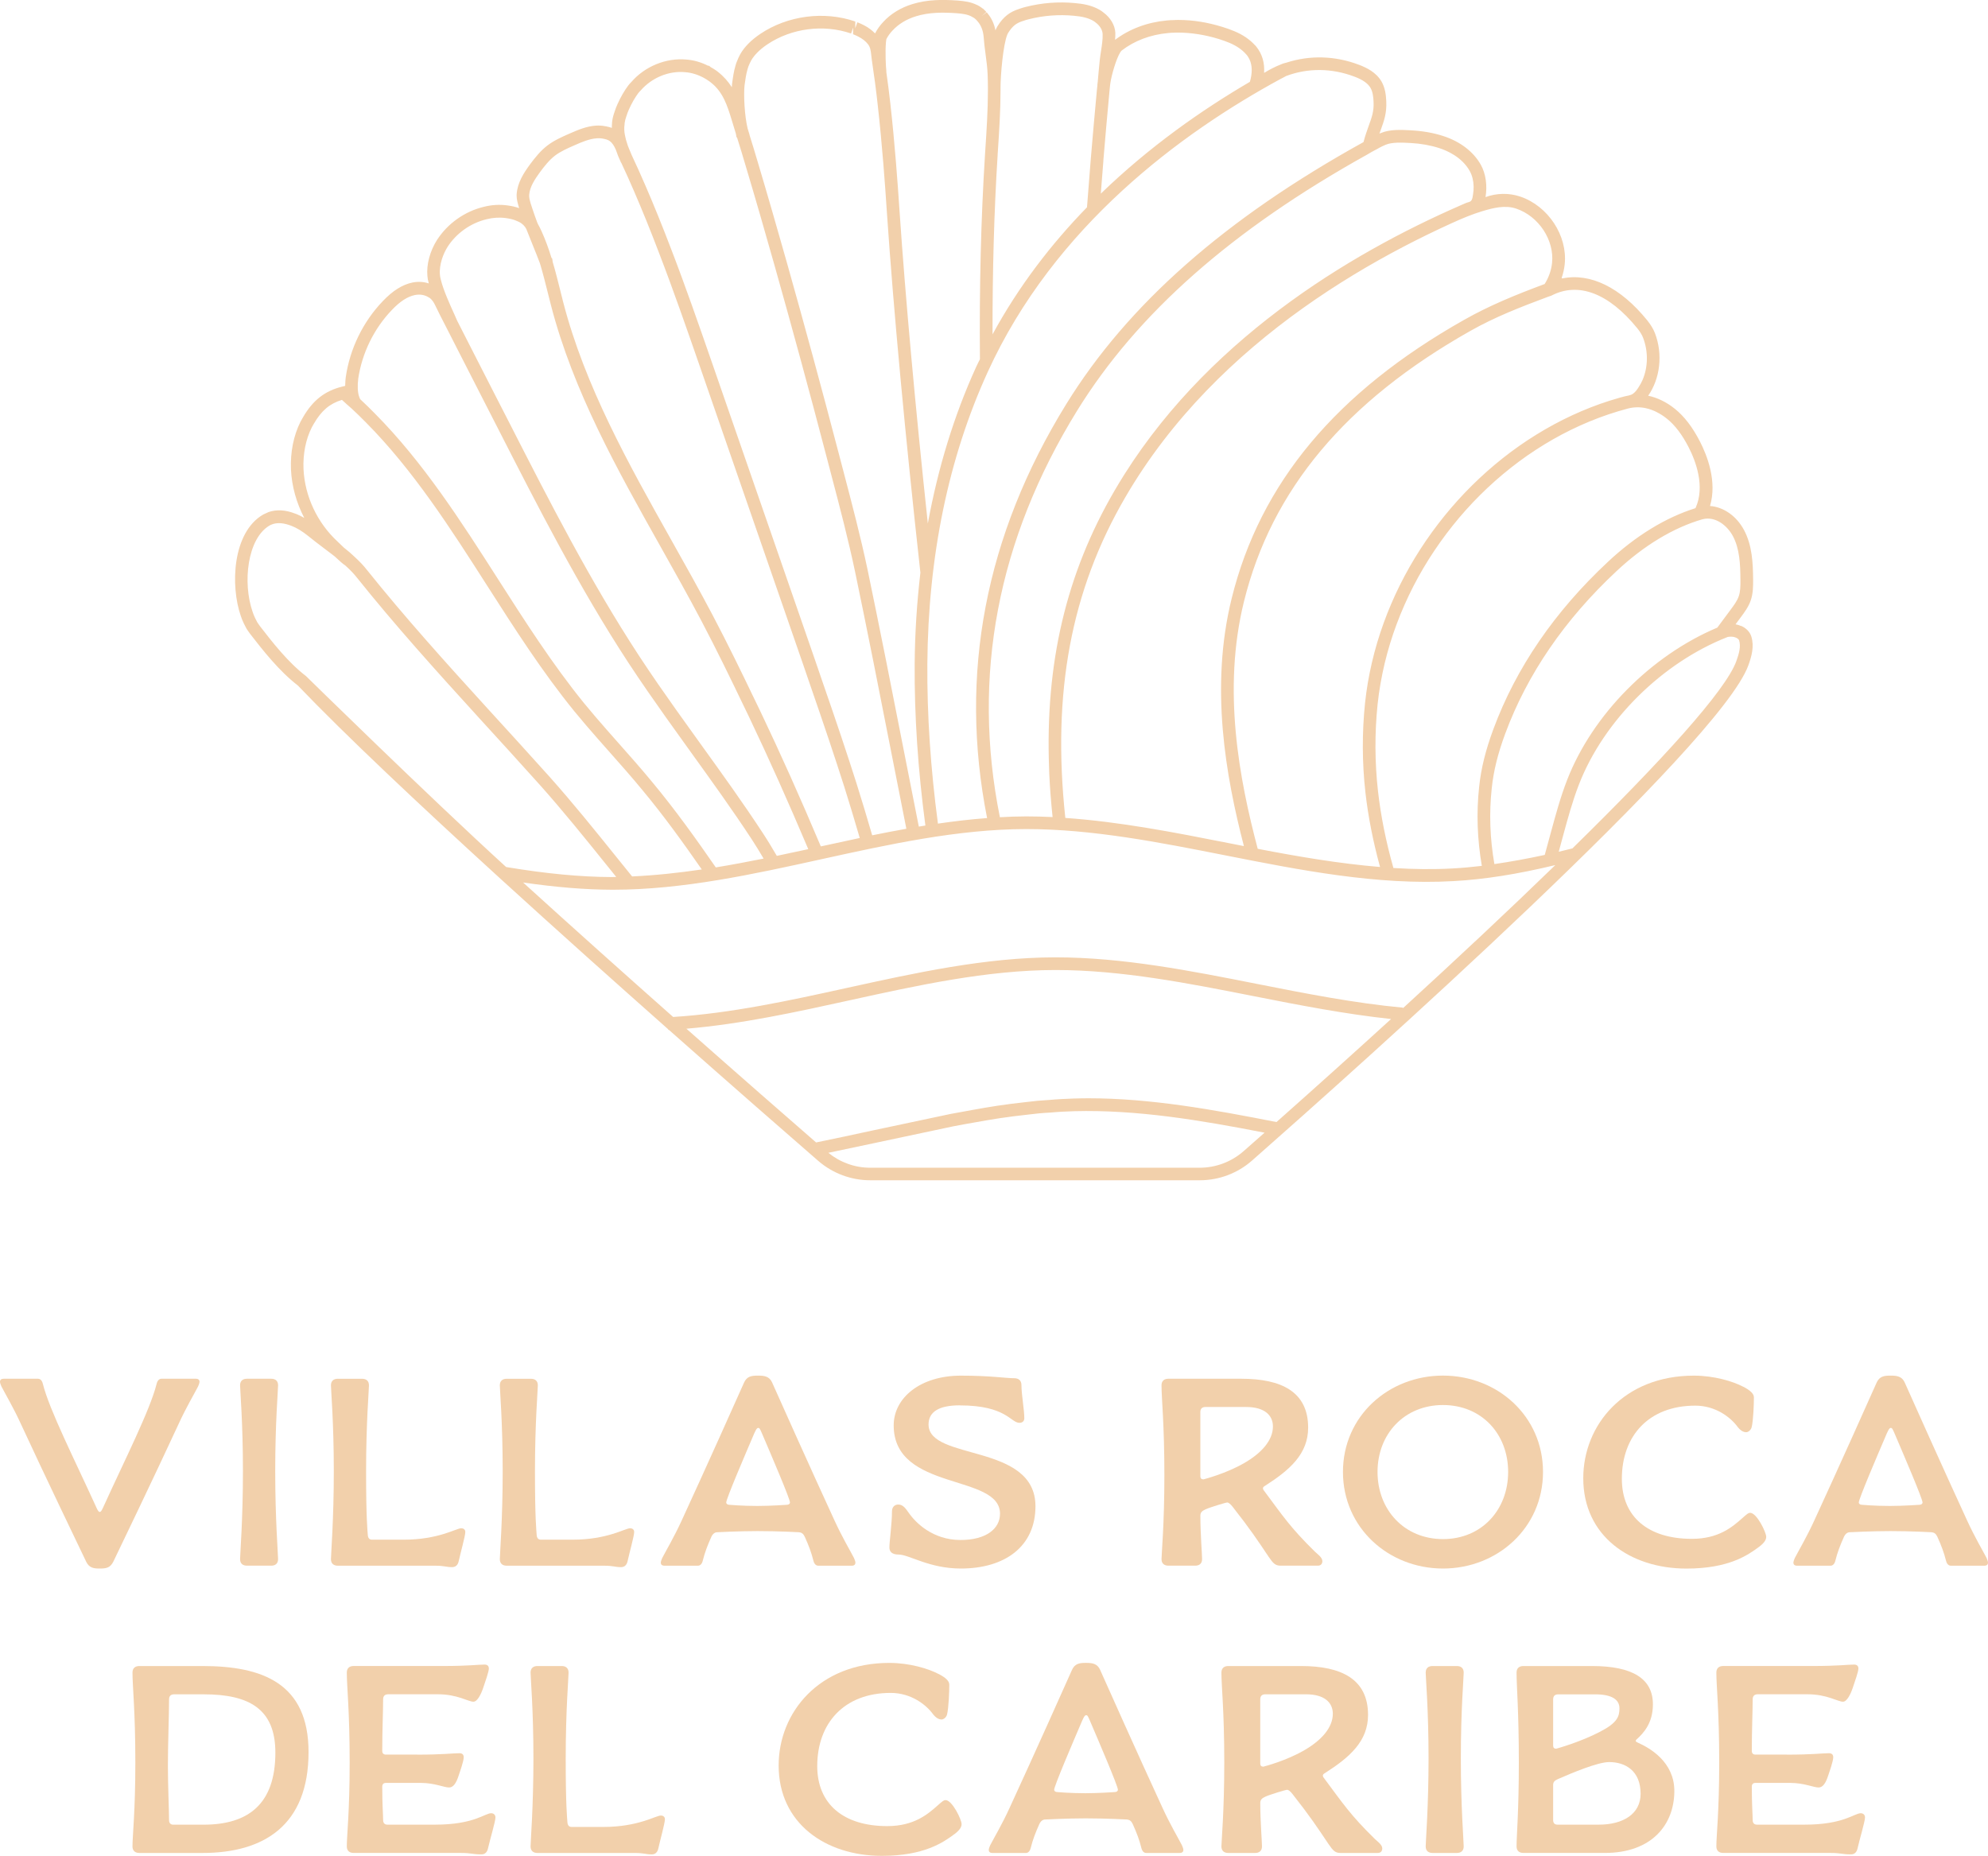 <?xml version="1.0" encoding="UTF-8"?>
<svg id="Livello_2" data-name="Livello 2" xmlns="http://www.w3.org/2000/svg" viewBox="0 0 777.3 725.62">
  <defs>
    <style>
      .cls-1 {
        fill: #f2d0ab;
        stroke-width: 0px;
      }
    </style>
  </defs>
  <g id="Livello_1-2" data-name="Livello 1">
    <g>
      <path class="cls-1" d="M680.67,244.74c-.66-.29-1.36-.5-2.08-.64l2.13-2.86c1.38-1.86,2.94-3.97,3.81-6.48.96-2.79.94-5.72.93-8.07-.05-6.56-.36-13.47-3.54-19.42-2.98-5.58-8.07-9.05-13.31-9.43,2.84-9.59-1.09-19.69-3.96-25.25-2.88-5.59-6.08-9.76-9.77-12.74-3.26-2.63-6.89-4.38-10.45-5.12,4.65-6.67,5.83-16.17,2.65-24.46-.64-1.65-1.63-3.3-3.03-5.03-10.48-12.93-22.26-18.62-33.22-16.37l-.23-.21c.6-1.74,1.01-3.54,1.2-5.37,1.15-11.13-6.47-22.73-17.36-26.42-4.47-1.51-9.34-1.38-13.61.2.75-4.44.15-9.13-1.86-12.69-2.87-5.09-8.08-9.07-14.69-11.2-3.86-1.25-8.03-1.99-12.85-2.24-3.53-.19-7.91-.43-11.5,1.06-.2.08-.39.16-.58.25.18-.51.36-1.01.53-1.48,1.27-3.5,2.36-6.52,2.15-11.16-.11-2.44-.43-5.28-1.88-7.77-2.12-3.64-5.99-5.44-8.71-6.48-9.51-3.63-19.4-3.82-28.48-.86,0,0-1.39.31-1.99.63-2.31.89-4.54,2.05-6.71,3.37.25-3.91-.71-7.37-3.11-10.34l-.47-.53-.05-.02c-2.03-2.22-4.71-4.04-7.99-5.41-1.51-.63-3.08-1.2-4.62-1.66-5.88-1.82-11.62-2.74-17.1-2.74-.13,0-.26,0-.4,0v-.02s0,.02,0,.02c-.61,0-1.21,0-1.45.05-.98,0-1.91.05-2.85.15-7.66.7-14.66,3.36-20.23,7.57.06-.92.14-1.84.1-2.82-.18-2.98-1.95-5.91-4.73-7.94-.47-.4-1-.74-1.46-1-3.22-1.86-6.82-2.36-9.57-2.6-6.5-.62-13-.11-19.3,1.5-.78.19-1.46.39-2.21.66l-.24.08c-1.86.58-3.46,1.38-4.75,2.39-1.43,1.11-2.65,2.53-3.86,4.48-.2.33-.4.73-.62,1.22-.04.1-.08.25-.12.35-.5-2.51-1.48-4.7-2.96-6.49-.17-.27-.36-.46-.49-.59l-1.94,1.47h0l1.8-1.59s-.07-.08-.1-.12l.02-.02-1.21-1.19-.06.02c-.4-.32-.84-.63-1.34-.94l-.89-.5h-.09c-2.37-1.21-4.98-1.52-7.49-1.73-3.36-.23-6.1-.29-8.72-.15-3.22.16-6.25.69-9.01,1.54-4.53,1.38-8.48,3.79-11.37,6.95-1.29,1.35-2.36,2.84-3.2,4.46,0,.02-.02.04-.02.06-1.18-1.19-2.55-2.28-4.33-3.19-.85-.42-1.7-.84-2.6-1.16l-.83,2.33.02-2.64c-12.2-4.2-26.43-2.35-37.16,4.85-3.56,2.42-6.11,4.98-7.8,7.88-.54.98-.98,1.96-1.56,3.46-.14.43-.28.83-.33,1.09-.69,2.28-1,4.63-1.33,7.09-.04.39-.07.86-.1,1.32-1.37-2.14-3.11-4.19-5.44-6.01-.2-.17-.41-.33-.54-.42-.72-.52-1.48-.97-2.34-1.46l-.56-.5h-.39c-2.82-1.41-5.69-2.22-8.48-2.42-7.93-.74-16.23,2.64-21.53,8.77-.42.42-.83.85-1.19,1.33-1.59,2.13-2.97,4.53-4.24,7.35-.44.97-.81,1.95-1.1,2.88-.49,1.35-.81,2.61-.96,3.75-.07.44-.08.81-.07.94-.07.56-.06,1.13-.07,1.7-.59-.22-1.22-.41-1.97-.54v-.02c-.18-.05-.39-.05-.58-.09-1.2-.24-2.48-.33-3.82-.23-3.54.27-6.73,1.58-10.21,3.12-2.9,1.27-5.91,2.59-8.58,4.61-2.8,2.14-4.93,4.86-6.89,7.49-2.35,3.23-4.88,7.05-5.17,11.65v.74c0,1.11.39,2.73.98,4.64-1.3-.46-2.76-.82-4.5-1.05-3.09-.44-6.24-.25-9.33.54-7.45,1.78-14.12,6.5-18.3,12.97-2.75,4.34-4.15,9.6-3.75,14.02.07.93.25,1.91.51,2.79.01.06.04.12.05.17-1.95-.64-4.12-.8-6.37-.36-3.94.81-7.73,3.19-11.58,7.24-7.76,8.07-12.92,18.64-14.53,29.8-.06.44-.21,1.76-.23,3.38l-1.18.29c-6.76,1.66-11.48,5.37-15.29,11.97-.29.48-.58,1.01-.99,1.75-2.72,5.44-4.01,11.9-3.73,18.71.32,6.59,2.16,13.04,5.2,18.91-1.03-.58-2.06-1.13-3.02-1.5l-.51-.18c-3.72-1.48-7.32-1.7-10.44-.61l-2.11.97s0,0,0,0c-12.09,7.05-12.83,27.94-8.73,39.66.33,1,.73,2,1.22,3,.31.62.62,1.24,1,1.93.44.7.87,1.3,1.34,1.95,5.06,6.52,11.35,14.59,18.75,20.3,18.45,19.29,47.59,46.69,78.46,74.87l.8.73c22.08,20.14,45,40.62,65.54,58.81v.25c.1,0,.18-.01.27-.02,25.01,22.14,46.45,40.84,58.39,51.22,5.64,4.89,12.87,7.59,20.35,7.59h128.8c7.57,0,14.85-2.75,20.52-7.75,42.66-37.56,182.73-162.52,194-193.56,1.3-3.59,2.35-7.43,1.19-11.23-.56-1.85-2.01-3.37-4.06-4.25ZM665.72,203.02c5.01-1.28,9.63,2.48,11.83,6.58,2.65,4.97,2.91,10.94,2.95,17.13.02,2.51-.02,4.57-.66,6.42-.62,1.79-1.83,3.42-3.1,5.14l-5.27,7.1c-25.93,10.93-48.81,34.03-58.72,59.54-2.6,6.69-4.5,13.68-6.34,20.46l-2.42,8.88c-6.96,1.51-13.68,2.71-19.69,3.58-1.72-9.85-2.11-19.82-1.03-29.69.7-6.71,2.37-13.47,5.26-21.28,8.6-23.25,23.25-44.64,43.54-63.58,10.71-10.05,22.32-17.02,33.65-20.29ZM647.76,161.13c1.42.71,2.76,1.58,4,2.58,3.15,2.53,5.92,6.18,8.48,11.15,2.74,5.32,6.57,15.33,2.69,23.83-11.63,3.64-23.41,10.83-34.25,21-20.86,19.46-35.93,41.49-44.8,65.47-3.04,8.22-4.8,15.36-5.54,22.48-1.12,10.27-.72,20.65,1.05,30.91-3.87.46-7.67.81-11.4,1.01-7.67.43-15.4.31-23.17-.17-2.88-10.17-4.93-20.27-6.03-30.04-1.27-11.27-1.32-22.72-.15-34.02.28-2.67.66-5.34,1.12-7.99.46-2.66,1.01-5.3,1.63-7.93.63-2.62,1.34-5.22,2.12-7.8.79-2.58,1.65-5.13,2.6-7.65.94-2.52,1.96-5.02,3.05-7.48,1.09-2.46,2.25-4.89,3.48-7.29,1.23-2.39,2.53-4.75,3.9-7.07,1.37-2.32,2.8-4.6,4.3-6.83,1.5-2.24,3.06-4.43,4.68-6.58,1.62-2.15,3.3-4.24,5.03-6.3,1.73-2.05,3.53-4.05,5.37-5.99,1.84-1.94,3.74-3.83,5.7-5.67,1.95-1.83,3.95-3.61,6-5.32,2.05-1.71,4.14-3.36,6.28-4.95,2.14-1.59,4.32-3.11,6.55-4.56,2.22-1.45,4.49-2.84,6.79-4.15,2.3-1.31,4.64-2.55,7.02-3.71,2.37-1.16,4.78-2.25,7.23-3.26,2.44-1.01,4.91-1.93,7.42-2.78,2.5-.84,5.03-1.6,7.59-2.28,2.26-.6,4.7-.64,6.98-.15,1.48.32,2.92.85,4.27,1.52ZM640.18,128.36c1.07,1.32,1.81,2.53,2.26,3.7,1.03,2.69,1.53,5.57,1.48,8.45-.05,2.76-.6,5.52-1.69,8.06-.43,1.01-.98,1.96-1.57,2.88-.57.89-1.23,1.82-2.11,2.46-1.02.75-2.14.76-3.31,1.07-.65.17-1.31.35-1.96.53-1.29.36-2.57.74-3.84,1.14-2.52.8-5.01,1.68-7.47,2.64-2.46.96-4.89,2-7.29,3.11-2.4,1.11-4.77,2.3-7.1,3.56-2.33,1.26-4.63,2.59-6.88,3.98-2.26,1.4-4.48,2.86-6.66,4.39-2.18,1.53-4.32,3.12-6.41,4.78-2.1,1.65-4.14,3.37-6.14,5.14-2,1.77-3.96,3.6-5.86,5.48-1.91,1.89-3.76,3.82-5.56,5.81-1.8,1.99-3.55,4.03-5.24,6.11-1.69,2.09-3.33,4.22-4.91,6.4-1.58,2.18-3.1,4.4-4.56,6.66-1.46,2.26-2.85,4.56-4.19,6.9-1.33,2.34-2.6,4.72-3.8,7.13-1.2,2.41-2.33,4.85-3.39,7.33-1.06,2.47-2.05,4.98-2.97,7.51-.92,2.53-1.76,5.09-2.53,7.67-.77,2.58-1.46,5.19-2.07,7.81-.61,2.63-1.15,5.27-1.6,7.93-.44,2.6-.8,5.21-1.08,7.83-1.21,11.66-1.16,23.47.15,35.1,1.07,9.47,3.02,19.23,5.71,29.07-15.96-1.32-32-4.06-47.83-7.11-7.13-26.97-13.95-62.02-5.36-96.75,10.8-43.63,39.74-78.22,88.49-105.74,9.58-5.43,19.64-9.34,30.43-13.37l1.23-.41c10.53-5.52,22.48-.99,33.63,12.76ZM579.69,82.54c4.2-1.26,8.84-2.43,13.14-.97,8.79,2.97,14.95,12.3,14.02,21.21-.3,2.94-1.32,5.77-2.9,8.27-11.16,4.16-21.5,8.35-31.5,14.02-49.99,28.22-79.72,63.83-90.86,108.86-8.62,34.83-2.28,69.68,4.77,96.89-2.12-.42-4.25-.83-6.36-1.25-20.82-4.11-42.21-8.29-63.46-9.76-5.25-48.98,2.2-88.88,23.45-125.38,4.46-7.66,9.42-15.02,14.81-22.05,5.25-6.85,10.91-13.39,16.91-19.61,5.85-6.06,12.01-11.82,18.43-17.28,6.24-5.3,12.71-10.32,19.38-15.07,6.42-4.57,13.01-8.89,19.75-12.98,6.39-3.88,12.91-7.54,19.54-11.01,6.17-3.22,12.43-6.27,18.76-9.15,3.91-1.78,7.97-3.5,12.12-4.75ZM541.8,56.59c2.55-1.05,6.31-.86,9.8-.67,3.94.21,7.69.88,11.14,1.99,3.14,1.02,8.86,3.52,11.9,8.92,1.03,1.83,1.49,3.95,1.54,6.03.03,1.06-.05,2.13-.23,3.17-.14.82-.22,2.01-.87,2.59-.49.44-1.24.47-1.82.72-.68.29-1.36.58-2.03.88-1.38.6-2.75,1.21-4.13,1.83-2.84,1.28-5.66,2.58-8.47,3.93-5.94,2.84-11.82,5.84-17.6,8.99-6.15,3.35-12.2,6.87-18.13,10.58-6.21,3.88-12.29,7.96-18.22,12.26-6.13,4.45-12.1,9.12-17.87,14.03-5.92,5.04-11.63,10.34-17.09,15.89-5.58,5.68-10.88,11.63-15.86,17.84-5.1,6.36-9.85,12.99-14.2,19.88-1.35,2.14-2.66,4.3-3.93,6.48-18.84,32.38-27.1,67.3-25.54,108.5l.07,2.18c.25,5.5.7,11.12,1.3,16.86-3.41-.17-6.81-.26-10.2-.26h-.17c-3.41,0-6.83.13-10.24.32-11.07-55.06-.93-108.53,30.2-158.96,23.45-37.98,60.6-70.75,113.36-100.1,0,0,0,0,0,0,2.59-1.57,3.38-1.87,3.82-2.13.25-.14.49-.28.75-.42v-.02c.77-.42,1.72-.89,2.75-1.32ZM500.8,30.83l2.08-1.11c8.44-3.18,17.8-3.15,26.77.27,3.22,1.23,5.18,2.61,6.2,4.35.92,1.57,1.13,3.67,1.21,5.51.17,3.65-.68,6-1.86,9.24-.66,1.83-1.39,3.88-2.08,6.47-54.07,29.92-92.14,63.44-116.2,102.41-31.7,51.34-42.08,105.79-30.97,161.89-6.41.49-12.82,1.23-19.22,2.17-2.86-21.51-4.28-42.52-4.14-62.43.32-42.13,8.25-80.52,23.59-114.12,26.06-57.14,75.84-93.62,114.61-114.66ZM431.41,62.72c.74-8.96,1.53-17.86,2.38-26.94.04-.55.08-1.11.2-2.04,0-.25.05-.6.13-1.09.5-3.48,2.35-9.7,3.87-12.15.35-.52.48-.65.55-.71,4.97-3.86,11.24-6.23,18.16-6.87.8-.09,1.55-.13,2.65-.15.27-.03.56-.03.89-.03.1,0,.22,0,.32,0,5.05.02,10.44.8,16.01,2.52,1.4.43,2.81.94,4.16,1.5,2.72,1.15,4.9,2.64,6.47,4.44l.33.36c1.65,2.15,2.21,4.73,1.71,8.04-.11.78-.31,1.6-.54,2.4-18.81,10.99-39.35,25.38-58.29,43.72.33-4.33.66-8.67,1.02-13ZM390.06,60.65l.11-1.7c.51-7.69,1.03-15.63,1.03-23.47v-1.14c0-5.1,1.02-16.9,2.67-20.86.1-.23.19-.42.28-.56.88-1.42,1.73-2.43,2.69-3.17.74-.58,1.69-1.07,2.83-1.45l.53-.16c.7-.27,1.31-.44,2.02-.61,5.76-1.47,11.69-1.92,17.65-1.37,3.36.29,5.68.89,7.55,1.96.23.13.49.29.85.59,1.7,1.24,2.76,2.87,2.85,4.59.09,2.02-.27,4.35-.62,6.59-.19,1.25-.38,2.48-.5,3.64-.28,2.65-.51,5.35-.75,8.01l-.02.36c-.07.4-.11.76-.14,1.02-.02.23-.03.42-.03.61-.09.62-.15,1.24-.2,1.91-.84,8.97-1.63,17.9-2.38,26.87-.52,6.25-1,12.49-1.47,18.74-13.89,14.26-26.65,30.77-36.93,49.69-.04-24.69.59-47.79,1.99-70.09ZM346.39,16.65c.12-1.21.2-1.41.19-1.39.61-1.17,1.4-2.28,2.39-3.32,2.33-2.53,5.51-4.47,9.21-5.59,2.38-.73,5.01-1.18,7.92-1.33,2.31-.12,4.85-.07,7.98.15,2.13.17,4.34.43,5.96,1.39l.59.35h.07c.48.33.86.66,1.17,1.02l.54.63c1.22,1.47,1.97,3.42,2.18,5.74.16,2.33.46,4.64.77,6.95.37,2.77.71,5.39.81,8.05.05,1.66.1,3.37.1,5.03v1.14c0,7.67-.52,15.54-1.02,23.15l-.11,1.71c-1.59,25.35-2.24,51.57-1.99,80.12-.48,1-1,1.96-1.46,2.98-8.66,18.98-14.92,39.49-18.91,61.25-4.91-45.93-8.78-88.59-11.03-121.68-.78-11.7-1.9-27.1-3.62-42.45-.44-4.02-1-8.29-1.61-12.64h.06c-.21-1.32-.51-7.75-.18-11.26ZM291.13,33.26c.28-2.08.57-4.23,1.19-6.32.06-.26.14-.49.28-.9.36-.88.71-1.69,1.13-2.44,1.29-2.2,3.34-4.24,6.27-6.23,9.45-6.35,22.01-7.98,32.77-4.27l.81-2.34-.04,2.63c.72.26,1.4.6,2.12.96,1.57.81,2.77,1.75,3.66,2.87,1,1.25,1.15,2.61,1.35,4.5.06.57.12,1.14.21,1.75.93,6.15,1.71,12.07,2.31,17.63,1.72,15.26,2.83,30.58,3.6,42.23,2.55,37.61,7.2,87.54,13.08,140.58-1.35,11.58-2.15,23.45-2.24,35.66-.14,20.18,1.29,41.44,4.19,63.21-.86.14-1.71.27-2.57.42l-12.77-64.74c-2.7-13.43-5.14-25.59-7.28-35.78-2.71-12.82-6.08-25.65-9.34-38.07l-1.93-7.35c-6.5-24.87-13.35-50.07-20.36-74.92-3.67-12.93-7.39-25.92-11.24-38.79-1.06-3.63-2.16-7.25-3.29-10.82h.04s-.76-2.48-.76-2.48c-1.19-4.88-1.63-13.04-1.2-16.99ZM244.18,48.96l.05-.84c.11-.87.35-1.78.75-2.89.27-.85.58-1.66.94-2.46,1.11-2.48,2.32-4.58,3.68-6.41.22-.29.49-.55.88-.96,4.36-5.03,11.04-7.8,17.46-7.17,2.32.16,4.79.9,7.14,2.15l.16.09c.66.38,1.33.75,2.27,1.45.2.16.4.32.46.36,4.75,3.72,6.39,9.01,8.12,14.62l1.64,5.39.23,1.31.25.26c1.16,3.69,2.29,7.38,3.37,11.09,3.86,12.86,7.57,25.82,11.23,38.73,7,24.82,13.85,49.99,20.34,74.82l1.93,7.36c3.25,12.35,6.61,25.13,9.28,37.83,2.14,10.17,4.58,22.31,7.27,35.72l12.75,64.63c-4.46.8-8.92,1.65-13.36,2.56-1.99-6.86-4.04-13.68-6.19-20.5-3.69-11.59-7.77-23.78-13.23-39.5-.99-2.98-2.04-6.02-3.08-8.99l-40.15-115.85c-5.11-14.71-10.38-29.92-16.08-44.7-3.35-8.77-6.58-16.75-9.89-24.4-1.75-4.04-3.54-8.08-5.44-12.08-.22-.46-.41-.99-.61-1.48-.3-.75-.65-1.46-.91-2.24v-.02c-.56-1.6-.9-2.87-1.11-4.06-.27-1.39-.32-2.64-.17-3.82ZM211.13,67.31c1.73-2.33,3.62-4.74,5.89-6.48,2.2-1.66,4.81-2.8,7.58-4.02,3.07-1.36,5.84-2.51,8.61-2.72,1.03-.09,1.97-.03,3.04.22.6.1,1.22.31,1.73.57l.5.33c.85.61,1.62,1.74,2.32,3.36l.03.09c.5,1.52,1.13,3.1,2.01,4.96l.05-.02c1.72,3.66,3.38,7.35,4.97,11.05,3.28,7.59,6.49,15.51,9.81,24.22,5.67,14.71,10.93,29.88,16.02,44.54l40.15,115.86c1.04,2.96,2.07,5.97,3.07,8.96,5.45,15.71,9.52,27.86,13.2,39.39,2.1,6.66,4.1,13.33,6.05,20.03-5.1,1.08-10.18,2.18-15.22,3.29-7.98-18.9-15.72-36.2-23.61-52.75-.95-2-1.9-3.99-2.88-5.95-4.19-8.74-9.77-20.25-15.84-31.77-5.21-9.89-10.79-19.82-16.19-29.43-16.57-29.5-33.71-60.01-42.23-92.98l-1.25-4.98c-.91-3.65-1.82-7.25-2.88-10.8h.03s-.18-1.19-.18-1.19l-.29-.28c-1.13-3.72-2.41-7.14-3.89-10.44-.45-.98-.9-1.87-1.42-2.81,0-.01,0-.02-.01-.03l-.24-.53c-.72-1.94-1.39-3.84-1.96-5.58-1.11-3.13-1.19-4.33-1.19-4.62v-.59c.2-3.11,2.2-6.11,4.21-8.88ZM174.98,96.54c3.48-5.39,9.05-9.33,15.32-10.83,2.47-.62,5.05-.78,7.47-.44,1.47.2,2.68.48,3.7.87,2.13.78,3.06,1.58,3.85,2.63l.44.73.09.2c.78,1.99,1.61,4.02,2.38,5.96,1.1,2.72,2.11,5.22,2.79,7.06l.11.31.13.45h.01c1.06,3.55,1.96,7.16,2.87,10.79l1.27,5.02c8.68,33.6,25.98,64.39,42.71,94.17,5.38,9.58,10.95,19.49,16.13,29.31,6.02,11.45,11.58,22.91,15.77,31.64.98,1.96,1.92,3.93,2.85,5.9,7.74,16.24,15.33,33.21,23.16,51.7-4.08.89-8.19,1.77-12.3,2.63-1.76-3.01-3.57-6.02-5.51-8.97-7.66-11.69-15.94-23.19-23.96-34.32-3.31-4.6-6.63-9.21-9.91-13.83-4.37-6.16-9.5-13.48-14.5-21.12-19.16-29.29-35.1-60.53-50.52-90.73l-5.66-11.04c-3.68-7.19-7.36-14.38-11.02-21.57-.67-1.34-1.35-2.66-2.03-3.99l-1.85-3.63c-.26-.64-.7-1.61-1.25-2.83-1.55-3.4-4.14-9.09-5.15-13.21-.19-.66-.31-1.28-.36-1.9-.37-4.03,1.31-8.32,2.98-10.96ZM140.04,148.23c1.47-10.12,6.16-19.73,13.21-27.06,3.14-3.31,6.09-5.22,8.97-5.81,1.95-.38,3.79-.1,5.39.91.31.15.53.3.71.48l.43.43c.49.53.89,1.12,1.22,1.82,1.4,2.9,2.85,5.79,4.32,8.6l1.91,3.74c.67,1.31,1.34,2.61,2.01,3.95,3.67,7.2,7.36,14.4,11.04,21.6l5.65,11.04c15.48,30.32,31.48,61.68,50.79,91.19,5.05,7.7,10.22,15.07,14.61,21.27,3.29,4.64,6.61,9.25,9.93,13.86,7.98,11.08,16.24,22.54,23.84,34.14,1.58,2.4,3.03,4.86,4.49,7.31-6.21,1.25-12.45,2.43-18.69,3.45-7.57-10.94-15.79-22.48-24.84-33.35-4.22-5.13-8.68-10.16-13-15.03-3.06-3.45-6.12-6.91-9.1-10.39l-4.58-5.46c-12.34-15.19-23.17-32.14-33.65-48.52-14.36-22.46-29.22-45.69-48.15-64.74-1.81-1.86-3.67-3.67-5.63-5.49-.01,0-.02-.02-.03-.03-.03-.03-.2-.21-.43-.93-.69-1.78-.7-4.8-.4-6.97ZM118.67,183.42c-.24-5.96.86-11.59,3.24-16.32.26-.46.51-.93.79-1.4,2.95-5.11,6.19-7.89,11-9.35.59.52,1.19,1.06,1.83,1.67.67.57,1.34,1.15,2.01,1.77,1.9,1.76,3.7,3.51,5.47,5.32,18.58,18.69,33.28,41.69,47.5,63.93,10.55,16.51,21.46,33.57,34.01,49.01l4.62,5.51c3.01,3.52,6.09,7,9.17,10.47,4.29,4.84,8.72,9.84,12.89,14.91,8.4,10.08,16.07,20.76,23.19,31.01-9.09,1.34-18.19,2.32-27.24,2.73l-6.3-7.8c-8.33-10.35-16.95-21.05-25.96-31.15-7.93-8.82-15.95-17.64-23.98-26.41-16.59-18.2-32.7-36.07-47.47-54.52-1.31-1.68-2.81-3.25-4.8-5.08h0s0,0,0,0c-.03-.03-.05-.05-.08-.08-1.25-1.2-2.57-2.33-3.92-3.37l-.31-.27-2.29-2.2c-7.98-7.37-12.86-17.72-13.37-28.39ZM119.66,264.36c-7-5.33-13.15-13.25-18.04-19.56-.36-.49-.72-.99-1.01-1.46-.28-.52-.57-1.09-.85-1.66-.39-.78-.69-1.56-.97-2.38-4.03-11.51-2.05-28.78,6.6-33.82.26-.16.55-.29.81-.38l.56-.21c1.97-.61,4.28-.41,7.19.71,2.05.78,4.26,2.12,6.54,3.96,2.03,1.66,4.09,3.22,6.13,4.76l2.42,1.83c.58.44,1.16.87,1.81,1.39l.24.21.14.14c1.37,1.27,2.77,2.56,3.83,3.26.06.06.12.1.18.16,1.83,1.67,3.17,3.08,4.34,4.57,14.87,18.59,31.04,36.52,47.69,54.79,8.02,8.76,16.03,17.56,23.94,26.37,8.92,10,17.5,20.65,25.79,30.95l3.95,4.89c-.56,0-1.12.05-1.68.05-12.4-.05-25.66-1.32-41.37-3.92-30.71-28.02-78.24-74.65-78.24-74.65ZM486.27,450.07c-4.76,4.2-10.89,6.51-17.25,6.51h-128.8c-5.97,0-11.72-2.1-16.35-5.84,6.01-1.24,12.01-2.51,18.04-3.81l30.71-6.52c2.76-.54,5.51-1.03,8.33-1.52,3.29-.59,6.59-1.18,9.88-1.67,3.58-.54,7.16-.98,10.8-1.38,3.1-.41,6.1-.69,9.02-.83,3.12-.29,6.19-.44,9.39-.54,24.45-.64,49.11,3.48,74.4,8.4-2.73,2.42-5.46,4.82-8.17,7.21ZM499.11,438.72c-24.92-4.91-49.3-9.3-73.54-9.3-1.9,0-3.76.05-5.82.1-3.17.11-6.34.26-9.45.55-2.94.15-6.08.44-9.26.85-3.65.4-7.29.85-10.94,1.4-3.34.49-6.68,1.09-10.01,1.69-2.84.49-5.63,1-8.44,1.54l-30.79,6.53c-7.33,1.59-14.6,3.16-21.77,4.61-11.73-10.2-29.83-26.01-50.71-44.47,21.42-1.8,42.99-6.52,63.92-11.13,26.35-5.8,53.6-11.79,80.26-11.82h.2c25.74,0,52.2,5.23,77.78,10.29,17.5,3.46,35.54,6.96,53.37,8.87-14.75,13.45-29.84,27.01-44.81,40.29ZM548.54,394.21l.02-.22c-18.93-1.74-38.31-5.58-57.05-9.28-25.82-5.11-52.52-10.39-78.74-10.39h-.21c-27.2.02-54.71,6.08-81.32,11.93-22.34,4.92-45.41,9.96-68.04,11.38-18.47-16.36-38.81-34.53-58.67-52.58,12.8,1.85,24.07,2.79,34.73,2.83h.49c27.21,0,54.74-6.06,81.37-11.92,26.3-5.79,53.49-11.77,80.06-11.8h.16c25.71,0,52.15,5.22,77.71,10.27,29.27,5.78,59.53,11.78,89.22,10.08,12.24-.66,25.14-2.73,39.86-6.27-18.08,17.55-38.41,36.59-59.59,55.97ZM678.89,258.53c-4.21,11.59-29.34,39.12-64.08,73.19-1.79.47-3.57.88-5.35,1.31l1.72-6.34c1.81-6.64,3.67-13.5,6.18-19.96,9.72-25.03,32.56-47.67,58.19-57.69,1.03-.18,2.2-.17,3.16.25.4.17,1.11.55,1.29,1.14.69,2.27.06,4.88-1.11,8.1Z"/>
      <g>
        <path class="cls-1" d="M33.64,610.5c-1.78-3.69-16.76-34.87-25.48-53.76-2.91-6.37-6.04-11.63-7.6-14.64-.11-.34-.56-1.23-.56-1.79,0-.78.45-1.23,1.45-1.23h13.41c.78,0,1.56.56,1.9,2.01,2.57,10.28,12.52,29.84,20.9,48.28.56,1.23.89,1.79,1.34,1.79s.78-.56,1.34-1.79c8.38-18.44,18.33-38,20.9-48.28.34-1.45,1.12-2.01,1.9-2.01h13.41c1.01,0,1.46.45,1.46,1.23,0,.56-.45,1.45-.56,1.79-1.56,3.02-4.69,8.27-7.6,14.64-8.72,18.89-23.69,50.07-25.49,53.76-1.23,2.57-2.91,2.79-5.36,2.79s-4.14-.23-5.37-2.79Z"/>
        <path class="cls-1" d="M108.73,609.6c0,1.79-1.12,2.57-2.68,2.57h-9.5c-1.57,0-2.68-.78-2.68-2.57,0-1.9,1.12-15.42,1.12-34.42s-1.12-31.63-1.12-33.53c0-1.79,1.12-2.57,2.68-2.57h9.5c1.57,0,2.68.78,2.68,2.57,0,1.9-1.12,14.64-1.12,33.53s1.12,32.52,1.12,34.42Z"/>
        <path class="cls-1" d="M145.5,602.01h12.29c13.74,0,20.56-4.47,22.58-4.47.78,0,1.56.45,1.56,1.45,0,1.57-1.9,8.27-2.57,11.4-.34,1.56-1.23,2.35-2.57,2.35-2.46,0-2.91-.56-6.71-.56h-38c-1.56,0-2.68-.78-2.68-2.57,0-1.9,1.12-15.42,1.12-34.42s-1.12-31.63-1.12-33.53c0-1.79,1.12-2.57,2.68-2.57h9.5c1.56,0,2.68.78,2.68,2.57,0,1.9-1.12,14.64-1.12,33.53s.56,23.13.67,25.03c.11,1.23.67,1.79,1.68,1.79Z"/>
        <path class="cls-1" d="M211.53,602.01h12.29c13.74,0,20.56-4.47,22.58-4.47.78,0,1.56.45,1.56,1.45,0,1.57-1.9,8.27-2.57,11.4-.34,1.56-1.23,2.35-2.57,2.35-2.46,0-2.91-.56-6.71-.56h-38c-1.56,0-2.68-.78-2.68-2.57,0-1.9,1.12-15.42,1.12-34.42s-1.12-31.63-1.12-33.53c0-1.79,1.12-2.57,2.68-2.57h9.5c1.56,0,2.68.78,2.68,2.57,0,1.9-1.12,14.64-1.12,33.53s.56,23.13.67,25.03c.11,1.23.67,1.79,1.68,1.79Z"/>
        <path class="cls-1" d="M301.94,540.65c1.67,3.8,15.64,34.98,24.36,53.87,2.91,6.37,6.04,11.62,7.6,14.64.11.33.56,1.23.56,1.79,0,.78-.45,1.23-1.45,1.23h-13.08c-.78,0-1.56-.56-1.9-2.01-.79-3.13-1.79-5.81-3.36-9.28-.56-1.23-1.23-1.67-2.23-1.79,0,0-7.71-.45-16.2-.45-7.49,0-15.87.45-15.87.45-.78,0-1.67.56-2.23,1.79-1.56,3.47-2.57,6.15-3.35,9.28-.34,1.45-1.12,2.01-1.9,2.01h-13.07c-1.01,0-1.45-.45-1.45-1.23,0-.56.45-1.46.56-1.79,1.57-3.02,4.69-8.27,7.6-14.64,8.72-18.89,22.69-50.07,24.36-53.87,1.12-2.57,3.02-2.79,5.47-2.79s4.47.23,5.59,2.79ZM295.01,560.21c-4.02,9.39-11.06,25.82-11.06,27.27,0,.45.45.89,1.23.89,0,0,4.92.45,10.95.45,5.14,0,11.52-.45,11.52-.45.78,0,1.23-.45,1.23-.89,0-1.45-7.04-17.88-11.06-27.27-.56-1.23-.78-1.9-1.34-1.9s-.89.67-1.45,1.9Z"/>
        <path class="cls-1" d="M375.24,549.48c-8.16,0-12.18,2.57-12.18,7.49,0,14.31,41.8,7.15,41.8,31.96,0,15.76-11.96,24.36-29.17,24.36-12.4,0-20.23-5.47-24.36-5.47-2.57,0-3.58-1.12-3.58-2.79,0-2.23,1.01-9.39,1.01-14.08,0-1.79,1.12-2.68,2.46-2.68,1.56,0,2.57,1.01,4.02,3.13,2.68,3.91,9.39,10.73,20.34,10.73,9.95,0,15.42-4.36,15.42-10.28,0-15.76-41.57-8.61-41.57-34.53,0-10.84,10.5-19.45,26.26-19.45,11.74,0,17.55,1.01,20.9,1.01,1.56,0,2.79.78,2.79,2.68,0,3.69,1.12,9.61,1.12,12.97,0,1.34-1.01,1.79-1.9,1.79-3.46,0-5.14-6.82-23.36-6.82Z"/>
        <path class="cls-1" d="M493.8,581.88c0,.45.33.9.78,1.45,6.93,9.28,9.95,13.97,19.55,23.36.9.89,2.91,2.23,2.91,3.69,0,.9-.45,1.79-1.78,1.79h-14.53c-2.12,0-2.91-.89-4.69-3.47-4.58-6.82-7.15-10.73-14.08-19.55-.78-1.01-1.56-1.68-2.12-1.68s-6.82,1.9-8.49,2.68c-1.23.56-2.01,1.12-2.01,2.46,0,7.04.67,15.09.67,16.99,0,1.79-1.12,2.57-2.68,2.57h-10.5c-1.56,0-2.68-.78-2.68-2.57,0-1.9,1.12-13.75,1.12-32.75,0-20.23-1.12-29.73-1.12-35.2,0-1.79,1.12-2.57,2.68-2.57h28.5c15.76,0,26.15,5.14,26.15,19.11,0,10.28-7.15,16.54-16.76,22.69-.56.34-.89.56-.89,1.01ZM470.33,578.42c.22,0,.45,0,.67-.12,0,0,8.27-2.12,15.31-6.15,7.04-4.02,11.4-9.05,11.4-14.42,0-4.25-3.13-7.6-10.5-7.6h-15.87c-1.34,0-2.01.67-2.01,2.01v25.03c0,.9.45,1.23,1.01,1.23Z"/>
        <path class="cls-1" d="M564.2,537.85c21.23,0,39.11,15.76,39.11,37.67s-17.88,37.77-39.11,37.77-39.11-15.87-39.11-37.77,17.88-37.67,39.11-37.67ZM564.2,601.78c15.09,0,25.48-11.4,25.48-26.26s-10.39-26.16-25.48-26.16-25.59,11.29-25.59,26.16,10.5,26.26,25.59,26.26Z"/>
        <path class="cls-1" d="M681.64,542.21c2.57,1.34,4.13,2.68,4.13,4.14,0,2.57-.22,9.05-.89,11.74-.34,1.12-1.34,1.9-2.12,1.9-1.01,0-2.23-.56-3.47-2.23-2.57-3.47-8.38-8.16-16.43-8.16-18.22,0-28.72,11.85-28.72,28.61,0,14.87,10.28,23.47,27.38,23.47,10.39,0,15.76-4.58,19.67-8.05,2.01-1.79,2.45-2.12,3.13-2.12,2.57,0,6.26,7.6,6.26,9.39,0,1.01-.56,2.24-2.79,3.91-4.36,3.24-11.85,8.5-28.39,8.5-22.02,0-40.35-12.74-40.35-35.32,0-20.79,15.87-40.12,43.25-40.12,7.93,0,15.31,2.23,19.33,4.36Z"/>
        <path class="cls-1" d="M744.78,540.65c1.67,3.8,15.64,34.98,24.36,53.87,2.91,6.37,6.04,11.62,7.6,14.64.11.33.56,1.23.56,1.79,0,.78-.45,1.23-1.45,1.23h-13.08c-.78,0-1.56-.56-1.9-2.01-.79-3.13-1.79-5.81-3.36-9.28-.56-1.23-1.23-1.67-2.23-1.79,0,0-7.71-.45-16.2-.45-7.49,0-15.87.45-15.87.45-.78,0-1.67.56-2.23,1.79-1.56,3.47-2.57,6.15-3.35,9.28-.34,1.45-1.12,2.01-1.9,2.01h-13.07c-1.01,0-1.45-.45-1.45-1.23,0-.56.45-1.46.56-1.79,1.57-3.02,4.69-8.27,7.6-14.64,8.72-18.89,22.69-50.07,24.36-53.87,1.12-2.57,3.02-2.79,5.47-2.79s4.47.23,5.59,2.79ZM737.84,560.21c-4.02,9.39-11.06,25.82-11.06,27.27,0,.45.45.89,1.23.89,0,0,4.92.45,10.95.45,5.14,0,11.52-.45,11.52-.45.78,0,1.23-.45,1.23-.89,0-1.45-7.04-17.88-11.06-27.27-.56-1.23-.78-1.9-1.34-1.9s-.89.67-1.45,1.9Z"/>
        <path class="cls-1" d="M79.18,724.5h-24.7c-1.56,0-2.68-.78-2.68-2.57,0-4.14,1.12-13.75,1.12-32.75,0-20.23-1.12-29.73-1.12-35.2,0-1.79,1.12-2.57,2.68-2.57h24.7c23.36,0,41.46,6.7,41.46,33.64,0,28.72-17.55,39.45-41.46,39.45ZM79.62,662.47h-11.51c-1.34,0-2.01.67-2.01,2.01,0,6.04-.45,17.55-.45,25.82,0,7.82.45,17.66.45,21.35,0,1.23.67,1.79,1.67,1.79h11.85c17.55,0,28.05-8.16,28.05-28.17,0-17.1-10.28-22.8-28.05-22.8Z"/>
        <path class="cls-1" d="M163.21,686.06c9.95,0,13.85-.56,16.43-.56,1.12,0,1.67.56,1.67,1.56,0,1.57-1.34,5.25-2.12,7.6-.78,2.34-1.9,4.24-3.58,4.24-2.01,0-5.7-1.79-11.06-1.79h-13.64c-.89,0-1.45.45-1.45,1.45,0,7.27.34,10.95.34,13.08,0,1.23.67,1.79,1.68,1.79h18.66c15.2,0,19.45-4.47,21.9-4.47.79,0,1.68.45,1.68,1.67,0,1.57-2.23,8.94-2.91,12.07-.34,1.56-1.23,2.35-2.57,2.35-3.58,0-3.8-.56-8.05-.56h-41.91c-1.56,0-2.68-.78-2.68-2.57,0-4.14,1.12-13.75,1.12-32.75,0-20.23-1.12-29.73-1.12-35.2,0-1.79,1.12-2.57,2.68-2.57h34.98c9.95,0,13.63-.56,16.2-.56,1.12,0,1.68.56,1.68,1.56,0,1.23-1.45,5.25-2.23,7.6-.79,2.34-2.24,5.36-3.8,5.36-2.01,0-6.26-2.91-13.86-2.91h-19.44c-1.34,0-2.01.67-2.01,2.01,0,4.81-.34,11.85-.34,20.12,0,1.01.56,1.46,1.45,1.46h12.3Z"/>
        <path class="cls-1" d="M223.55,714.33h12.29c13.74,0,20.56-4.47,22.58-4.47.78,0,1.56.45,1.56,1.45,0,1.56-1.9,8.27-2.57,11.4-.34,1.56-1.23,2.35-2.57,2.35-2.46,0-2.91-.56-6.71-.56h-38c-1.56,0-2.68-.78-2.68-2.57,0-1.9,1.12-15.42,1.12-34.42s-1.12-31.63-1.12-33.53c0-1.79,1.12-2.57,2.68-2.57h9.5c1.56,0,2.68.78,2.68,2.57,0,1.9-1.12,14.64-1.12,33.53s.56,23.13.67,25.03c.11,1.23.67,1.79,1.68,1.79Z"/>
        <path class="cls-1" d="M367.04,654.53c2.57,1.34,4.13,2.68,4.13,4.14,0,2.57-.22,9.05-.89,11.74-.34,1.12-1.34,1.9-2.12,1.9-1.01,0-2.23-.56-3.47-2.23-2.57-3.47-8.38-8.16-16.43-8.16-18.22,0-28.72,11.85-28.72,28.61,0,14.87,10.28,23.47,27.38,23.47,10.39,0,15.76-4.58,19.67-8.05,2.01-1.79,2.45-2.12,3.13-2.12,2.57,0,6.26,7.6,6.26,9.39,0,1.01-.56,2.24-2.79,3.91-4.36,3.24-11.85,8.5-28.39,8.5-22.02,0-40.35-12.74-40.35-35.32,0-20.79,15.87-40.12,43.25-40.12,7.93,0,15.31,2.23,19.33,4.36Z"/>
        <path class="cls-1" d="M430.17,652.97c1.67,3.8,15.64,34.98,24.36,53.87,2.91,6.37,6.04,11.62,7.6,14.64.11.34.56,1.23.56,1.79,0,.78-.45,1.23-1.45,1.23h-13.08c-.78,0-1.56-.56-1.9-2.01-.78-3.13-1.79-5.81-3.36-9.28-.56-1.23-1.23-1.67-2.23-1.79,0,0-7.71-.45-16.2-.45-7.49,0-15.87.45-15.87.45-.78,0-1.67.56-2.23,1.79-1.56,3.47-2.57,6.15-3.35,9.28-.34,1.45-1.12,2.01-1.9,2.01h-13.07c-1.01,0-1.45-.45-1.45-1.23,0-.56.45-1.45.56-1.79,1.57-3.02,4.7-8.27,7.6-14.64,8.72-18.89,22.69-50.07,24.36-53.87,1.12-2.57,3.02-2.79,5.47-2.79s4.47.23,5.59,2.79ZM423.23,672.53c-4.02,9.39-11.06,25.82-11.06,27.27,0,.45.45.89,1.23.89,0,0,4.92.45,10.95.45,5.14,0,11.52-.45,11.52-.45.78,0,1.23-.45,1.23-.89,0-1.45-7.04-17.88-11.06-27.27-.56-1.23-.78-1.9-1.34-1.9s-.89.67-1.45,1.9Z"/>
        <path class="cls-1" d="M517.22,694.21c0,.45.33.9.78,1.45,6.93,9.28,9.95,13.97,19.55,23.36.9.89,2.91,2.23,2.91,3.69,0,.89-.45,1.79-1.78,1.79h-14.53c-2.12,0-2.91-.9-4.69-3.47-4.58-6.82-7.15-10.73-14.08-19.55-.78-1.01-1.56-1.68-2.12-1.68s-6.82,1.9-8.49,2.68c-1.23.56-2.01,1.12-2.01,2.46,0,7.04.67,15.09.67,16.99,0,1.79-1.12,2.57-2.68,2.57h-10.5c-1.56,0-2.68-.78-2.68-2.57,0-1.9,1.12-13.75,1.12-32.75,0-20.23-1.12-29.73-1.12-35.2,0-1.79,1.12-2.57,2.68-2.57h28.5c15.76,0,26.15,5.14,26.15,19.11,0,10.28-7.15,16.54-16.76,22.69-.56.33-.89.56-.89,1ZM493.75,690.75c.22,0,.45,0,.67-.12,0,0,8.27-2.12,15.31-6.15,7.04-4.02,11.4-9.05,11.4-14.42,0-4.25-3.13-7.6-10.5-7.6h-15.87c-1.34,0-2.01.67-2.01,2.01v25.03c0,.9.45,1.23,1.01,1.23Z"/>
        <path class="cls-1" d="M572.3,721.93c0,1.79-1.12,2.57-2.68,2.57h-9.5c-1.57,0-2.68-.78-2.68-2.57,0-1.9,1.12-15.42,1.12-34.42s-1.12-31.63-1.12-33.53c0-1.79,1.12-2.57,2.68-2.57h9.5c1.57,0,2.68.78,2.68,2.57,0,1.9-1.12,14.64-1.12,33.53s1.12,32.52,1.12,34.42Z"/>
        <path class="cls-1" d="M593.86,689.18c0-20.23-.89-29.73-.89-35.2,0-1.79,1.12-2.57,2.68-2.57h26.82c15.98,0,23.81,5.03,23.81,14.97,0,7.6-3.91,11.4-6.15,13.52-.33.23-.56.56-.56.78s.11.34.78.67c4.8,2.12,14.31,7.6,14.31,18.89,0,13.19-8.83,24.25-27.16,24.25h-31.85c-1.56,0-2.68-.78-2.68-2.57,0-4.14.89-13.75.89-32.75ZM608.28,683.71c.23,0,.45,0,.67-.11,0,0,8.94-2.46,16.65-6.49,6.71-3.46,7.6-5.92,7.6-9.16s-2.68-5.47-9.5-5.47h-14.42c-1.34,0-2.01.67-2.01,2.01v18c0,.89.45,1.23,1,1.23ZM608.95,713.43h16.21c9.39,0,16.31-4.14,16.31-12.07,0-9.05-6.04-12.4-12.29-12.4-4.47,0-14.53,4.25-19.9,6.59-1.23.56-2.01,1.01-2.01,2.35v13.74c0,1.23.67,1.79,1.67,1.79Z"/>
        <path class="cls-1" d="M698.69,686.06c9.95,0,13.86-.56,16.43-.56,1.12,0,1.67.56,1.67,1.56,0,1.57-1.34,5.25-2.12,7.6-.78,2.34-1.9,4.24-3.58,4.24-2.01,0-5.7-1.79-11.06-1.79h-13.63c-.89,0-1.45.45-1.45,1.45,0,7.27.34,10.95.34,13.08,0,1.23.67,1.79,1.68,1.79h18.66c15.2,0,19.44-4.47,21.9-4.47.79,0,1.68.45,1.68,1.67,0,1.57-2.23,8.94-2.91,12.07-.34,1.56-1.23,2.35-2.57,2.35-3.58,0-3.8-.56-8.05-.56h-41.91c-1.56,0-2.68-.78-2.68-2.57,0-4.14,1.12-13.75,1.12-32.75,0-20.23-1.12-29.73-1.12-35.2,0-1.79,1.12-2.57,2.68-2.57h34.98c9.95,0,13.63-.56,16.2-.56,1.12,0,1.68.56,1.68,1.56,0,1.23-1.45,5.25-2.23,7.6-.79,2.34-2.24,5.36-3.8,5.36-2.01,0-6.26-2.91-13.86-2.91h-19.44c-1.34,0-2.01.67-2.01,2.01,0,4.81-.34,11.85-.34,20.12,0,1.01.56,1.46,1.45,1.46h12.3Z"/>
      </g>
    </g>
  </g>
</svg>